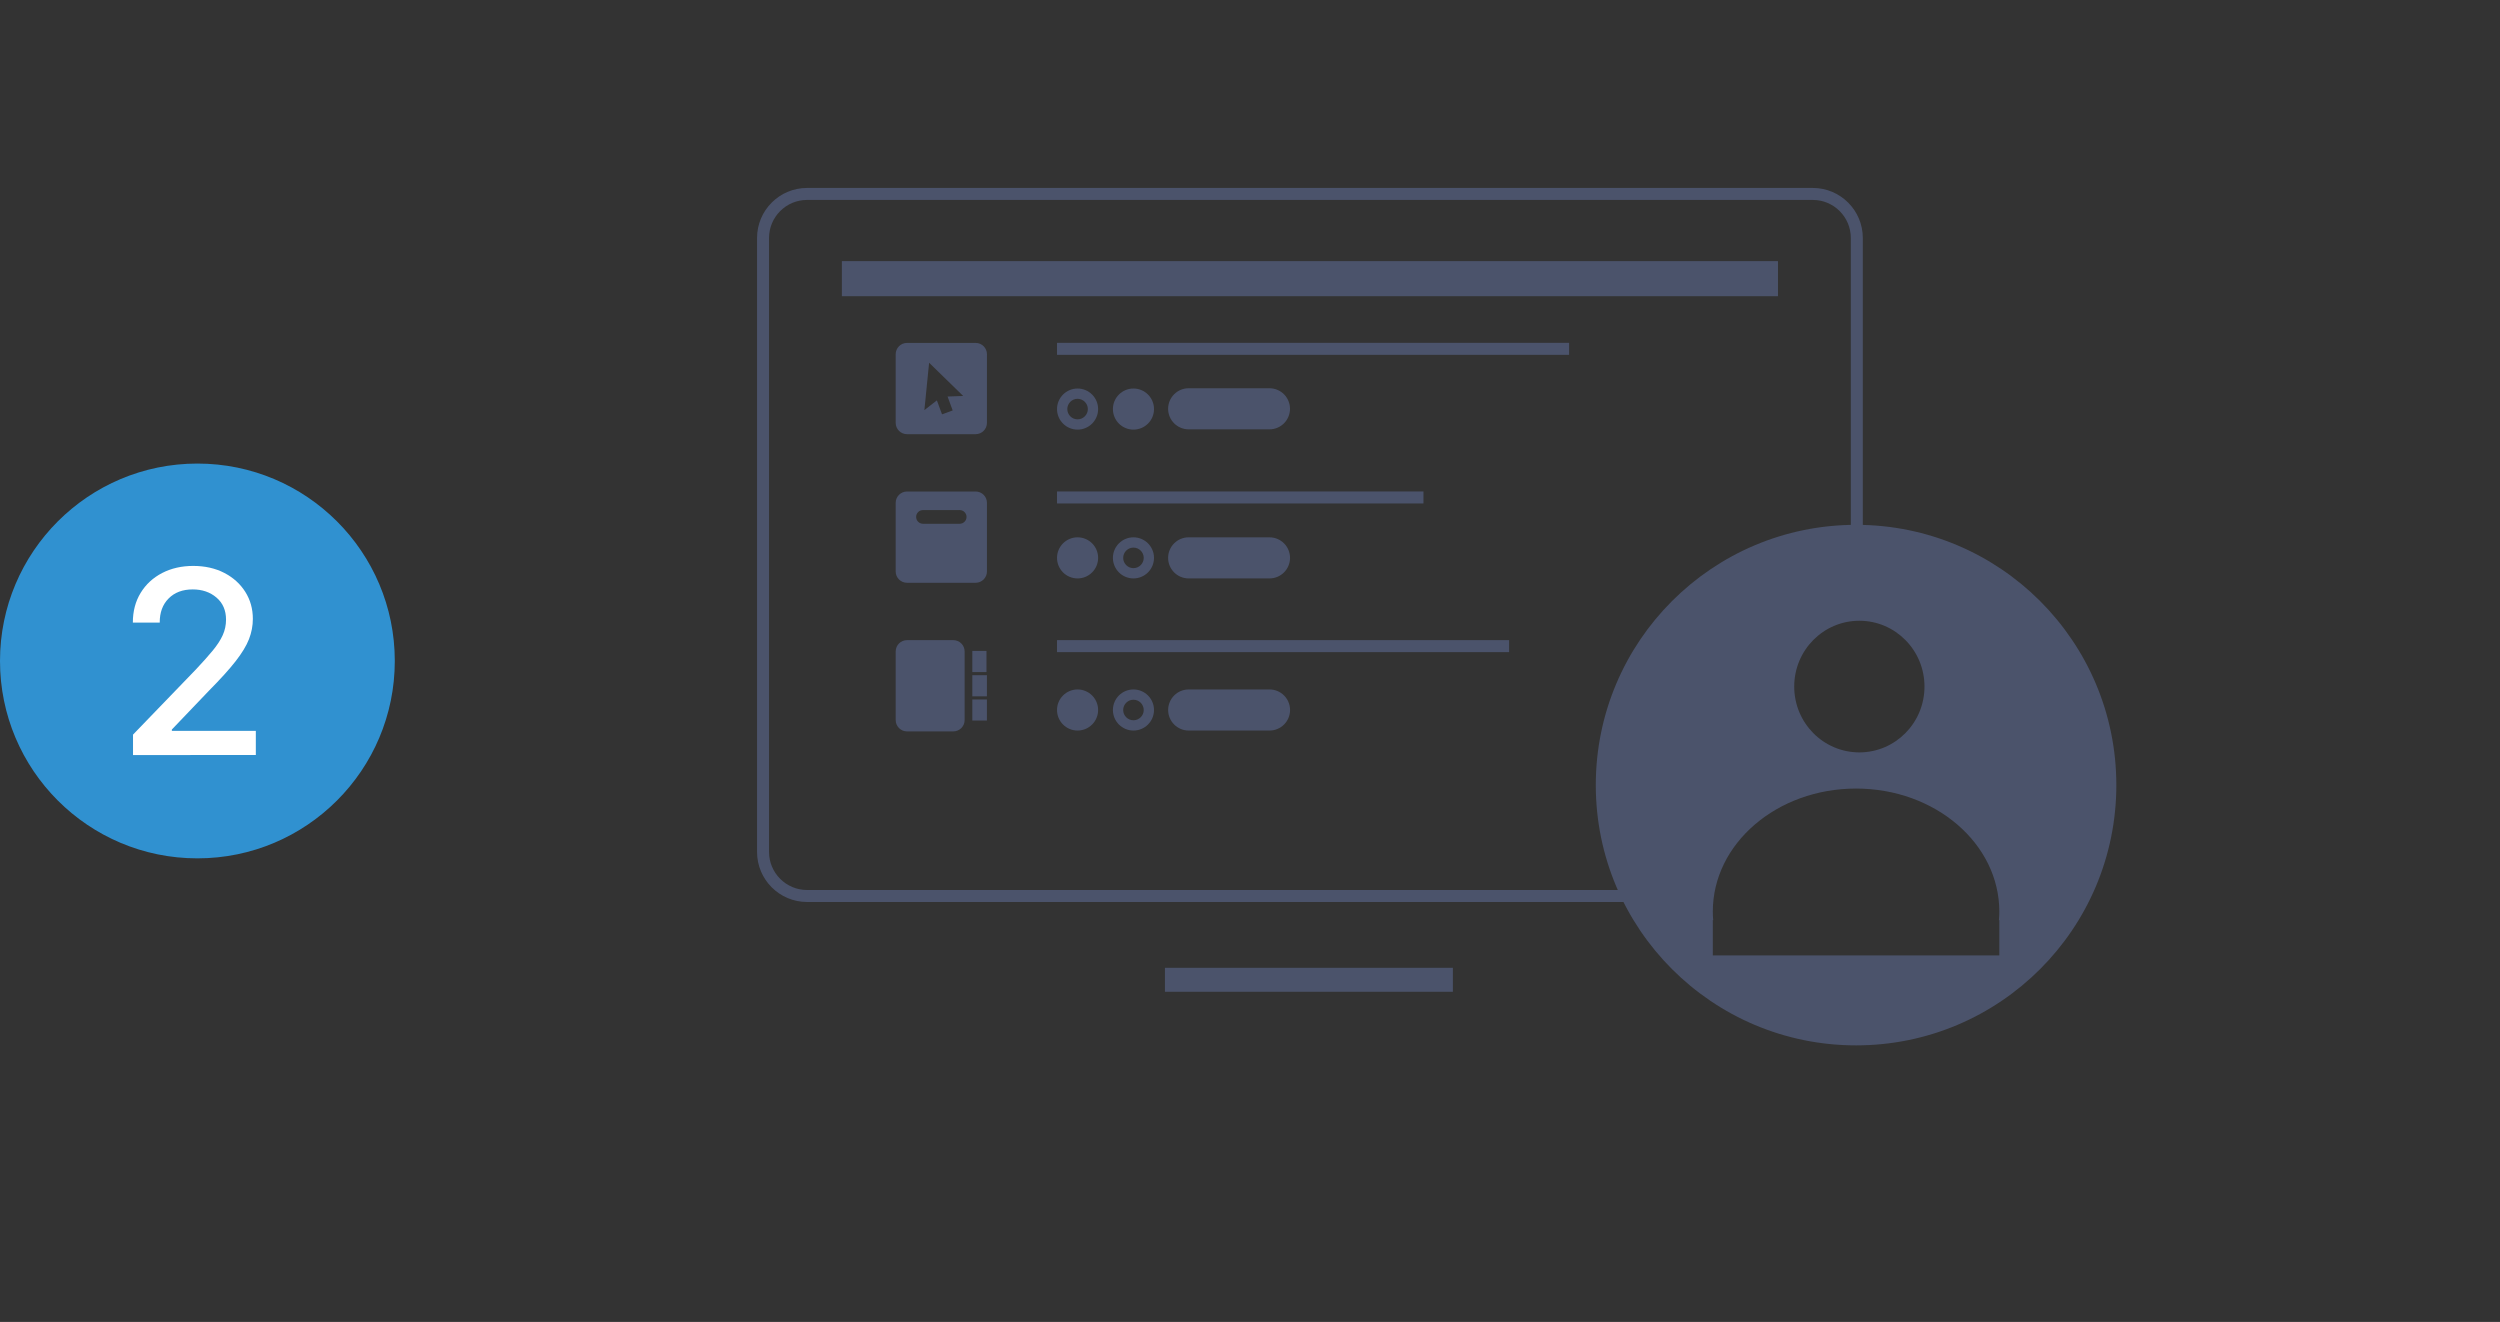 <?xml version="1.0" encoding="UTF-8"?><svg id="Layer_1" xmlns="http://www.w3.org/2000/svg" viewBox="0 0 730 386"><rect x="0" y="0" width="730" height="386" fill="#333333" stroke="none"/><defs><style>.cls-1{fill:#fff;}.cls-2{fill:#3091d0;}.cls-3{fill:#4b536b;}.cls-4{stroke-width:3.5px;}.cls-4,.cls-5{fill:none;stroke:#4b536b;stroke-miterlimit:10;}.cls-5{stroke-width:7px;}</style></defs><circle class="cls-2" cx="57.64" cy="193" r="57.64"/><path class="cls-1" d="M38.84,220.47v-5.96l18.43-19.1c1.95-2.07,3.57-3.9,4.87-5.47,1.29-1.57,2.26-3.06,2.9-4.48,.64-1.42,.96-2.93,.96-4.52,0-2.71-.93-4.86-2.79-6.45-1.86-1.59-4.18-2.38-6.94-2.38-2.94,0-5.29,.88-7.04,2.65-1.75,1.76-2.61,4.11-2.59,7.04h-7.85c0-3.32,.76-6.21,2.29-8.7,1.52-2.48,3.62-4.41,6.28-5.79,2.66-1.37,5.68-2.06,9.07-2.06s6.44,.68,9.06,2.04c2.62,1.36,4.66,3.2,6.13,5.53,1.47,2.33,2.21,4.96,2.21,7.89,0,2.02-.38,4-1.13,5.93s-2.06,4.08-3.91,6.45c-1.85,2.37-4.45,5.24-7.78,8.6l-10.83,11.33v.4h24.52v7.05H38.84Z"/><g><path class="cls-3" d="M284.88,100.13h-20.03c-1.83,0-3.31,1.48-3.31,3.31v20.03c0,1.83,1.48,3.31,3.31,3.31h20.03c1.83,0,3.31-1.48,3.31-3.31v-20.03c0-1.83-1.48-3.31-3.31-3.31Zm-6.7,19.72l-3.11,1.14-1.5-4.08-3.65,2.84,1.38-13.83,9.95,9.7-4.56,.17,1.49,4.05Z"/><g><path class="cls-4" d="M529.33,56.63c7.1,0,12.86,5.76,12.86,12.86v96.43l-34.36,31.24c0,7.1-8.41,34.79-15.52,34.79l-3.44,29.68H235.67c-7.1,0-12.86-5.76-12.86-12.86V69.49c0-7.1,5.76-12.86,12.86-12.86h293.67Z"/><line class="cls-5" x1="340.16" y1="286.1" x2="424.24" y2="286.1"/></g><polygon class="cls-3" points="463.14 76.25 458.36 76.25 245.83 76.25 245.83 86.49 458.36 86.49 463.14 86.49 519.17 86.49 519.17 76.25 463.14 76.25"/><path class="cls-3" d="M284.88,143.52h-20.03c-1.83,0-3.31,1.48-3.31,3.31v20.03c0,1.83,1.48,3.31,3.31,3.31h20.03c1.83,0,3.31-1.48,3.31-3.31v-20.03c0-1.83-1.48-3.31-3.31-3.31Zm-4.65,9.42h-10.72c-1.1,0-2-.9-2-2s.9-2,2-2h10.72c1.1,0,2,.9,2,2s-.9,2-2,2Z"/><path class="cls-3" d="M278.36,186.92h-13.51c-1.83,0-3.31,1.48-3.31,3.31v20.03c0,1.83,1.48,3.31,3.31,3.31h13.51c1.83,0,3.31-1.48,3.31-3.31v-20.03c0-1.83-1.48-3.31-3.31-3.31Zm9.69,3.16h-4.13v6.16h4.13v-6.16Zm-4.13,20.32h4.26v-6.16h-4.26v6.16Zm0-13.24v6.16h4.26v-6.16h-4.26Z"/><line class="cls-4" x1="308.65" y1="101.86" x2="458.18" y2="101.86"/><rect class="cls-3" x="308.65" y="143.51" width="107" height="3.5"/><rect class="cls-3" x="308.65" y="186.92" width="132.01" height="3.5"/><path class="cls-3" d="M314.65,116.45c1.65,0,3,1.35,3,3s-1.35,3-3,3-3-1.35-3-3,1.35-3,3-3m0-3c-3.31,0-6,2.69-6,6s2.69,6,6,6,6-2.69,6-6-2.69-6-6-6h0Z"/><g><circle class="cls-3" cx="330.97" cy="119.45" r="6"/><path class="cls-3" d="M370.69,113.37h0s-23.6,0-23.6,0h0c-3.31,0-6,2.69-6,6s2.69,6,6,6c0,0,0,0,0,0h23.59s0,0,0,0c3.31,0,6-2.69,6-6s-2.69-6-6-6Z"/></g><circle class="cls-3" cx="314.65" cy="162.9" r="6"/><path class="cls-3" d="M330.97,159.9c1.65,0,3,1.35,3,3s-1.35,3-3,3-3-1.35-3-3,1.35-3,3-3m0-3c-3.31,0-6,2.69-6,6s2.69,6,6,6,6-2.69,6-6-2.69-6-6-6h0Z"/><path class="cls-3" d="M370.69,156.9h-23.6c-3.31,0-6,2.69-6,6s2.69,6,6,6h23.6c3.31,0,6-2.69,6-6s-2.69-6-6-6Z"/><circle class="cls-3" cx="314.65" cy="207.32" r="6"/><path class="cls-3" d="M330.97,204.32c1.65,0,3,1.35,3,3s-1.35,3-3,3-3-1.35-3-3,1.35-3,3-3m0-3c-3.31,0-6,2.69-6,6s2.69,6,6,6,6-2.69,6-6-2.69-6-6-6h0Z"/><path class="cls-3" d="M370.69,201.32s0,0,0,0h-23.59s0,0,0,0c-3.31,0-6,2.69-6,6s2.69,6,6,6h0s23.6,0,23.6,0h0c3.31,0,6-2.69,6-6s-2.69-6-6-6Z"/><path class="cls-3" d="M541.97,153.25c-41.97,0-76,34.03-76,76s34.03,76,76,76,76-34.03,76-76-34.03-76-76-76Zm19.98,47.23c0,10.61-8.52,19.22-19.02,19.22s-19.02-8.6-19.02-19.22,8.51-19.22,19.02-19.22,19.02,8.61,19.02,19.22Zm21.85,68.19v10.3h-83.66v-10.3h.11c-.07-.82-.11-1.65-.11-2.49,0-19.84,18.72-35.92,41.83-35.92s41.83,16.08,41.83,35.92c0,.84-.05,1.66-.11,2.49h.11Z"/></g></svg>